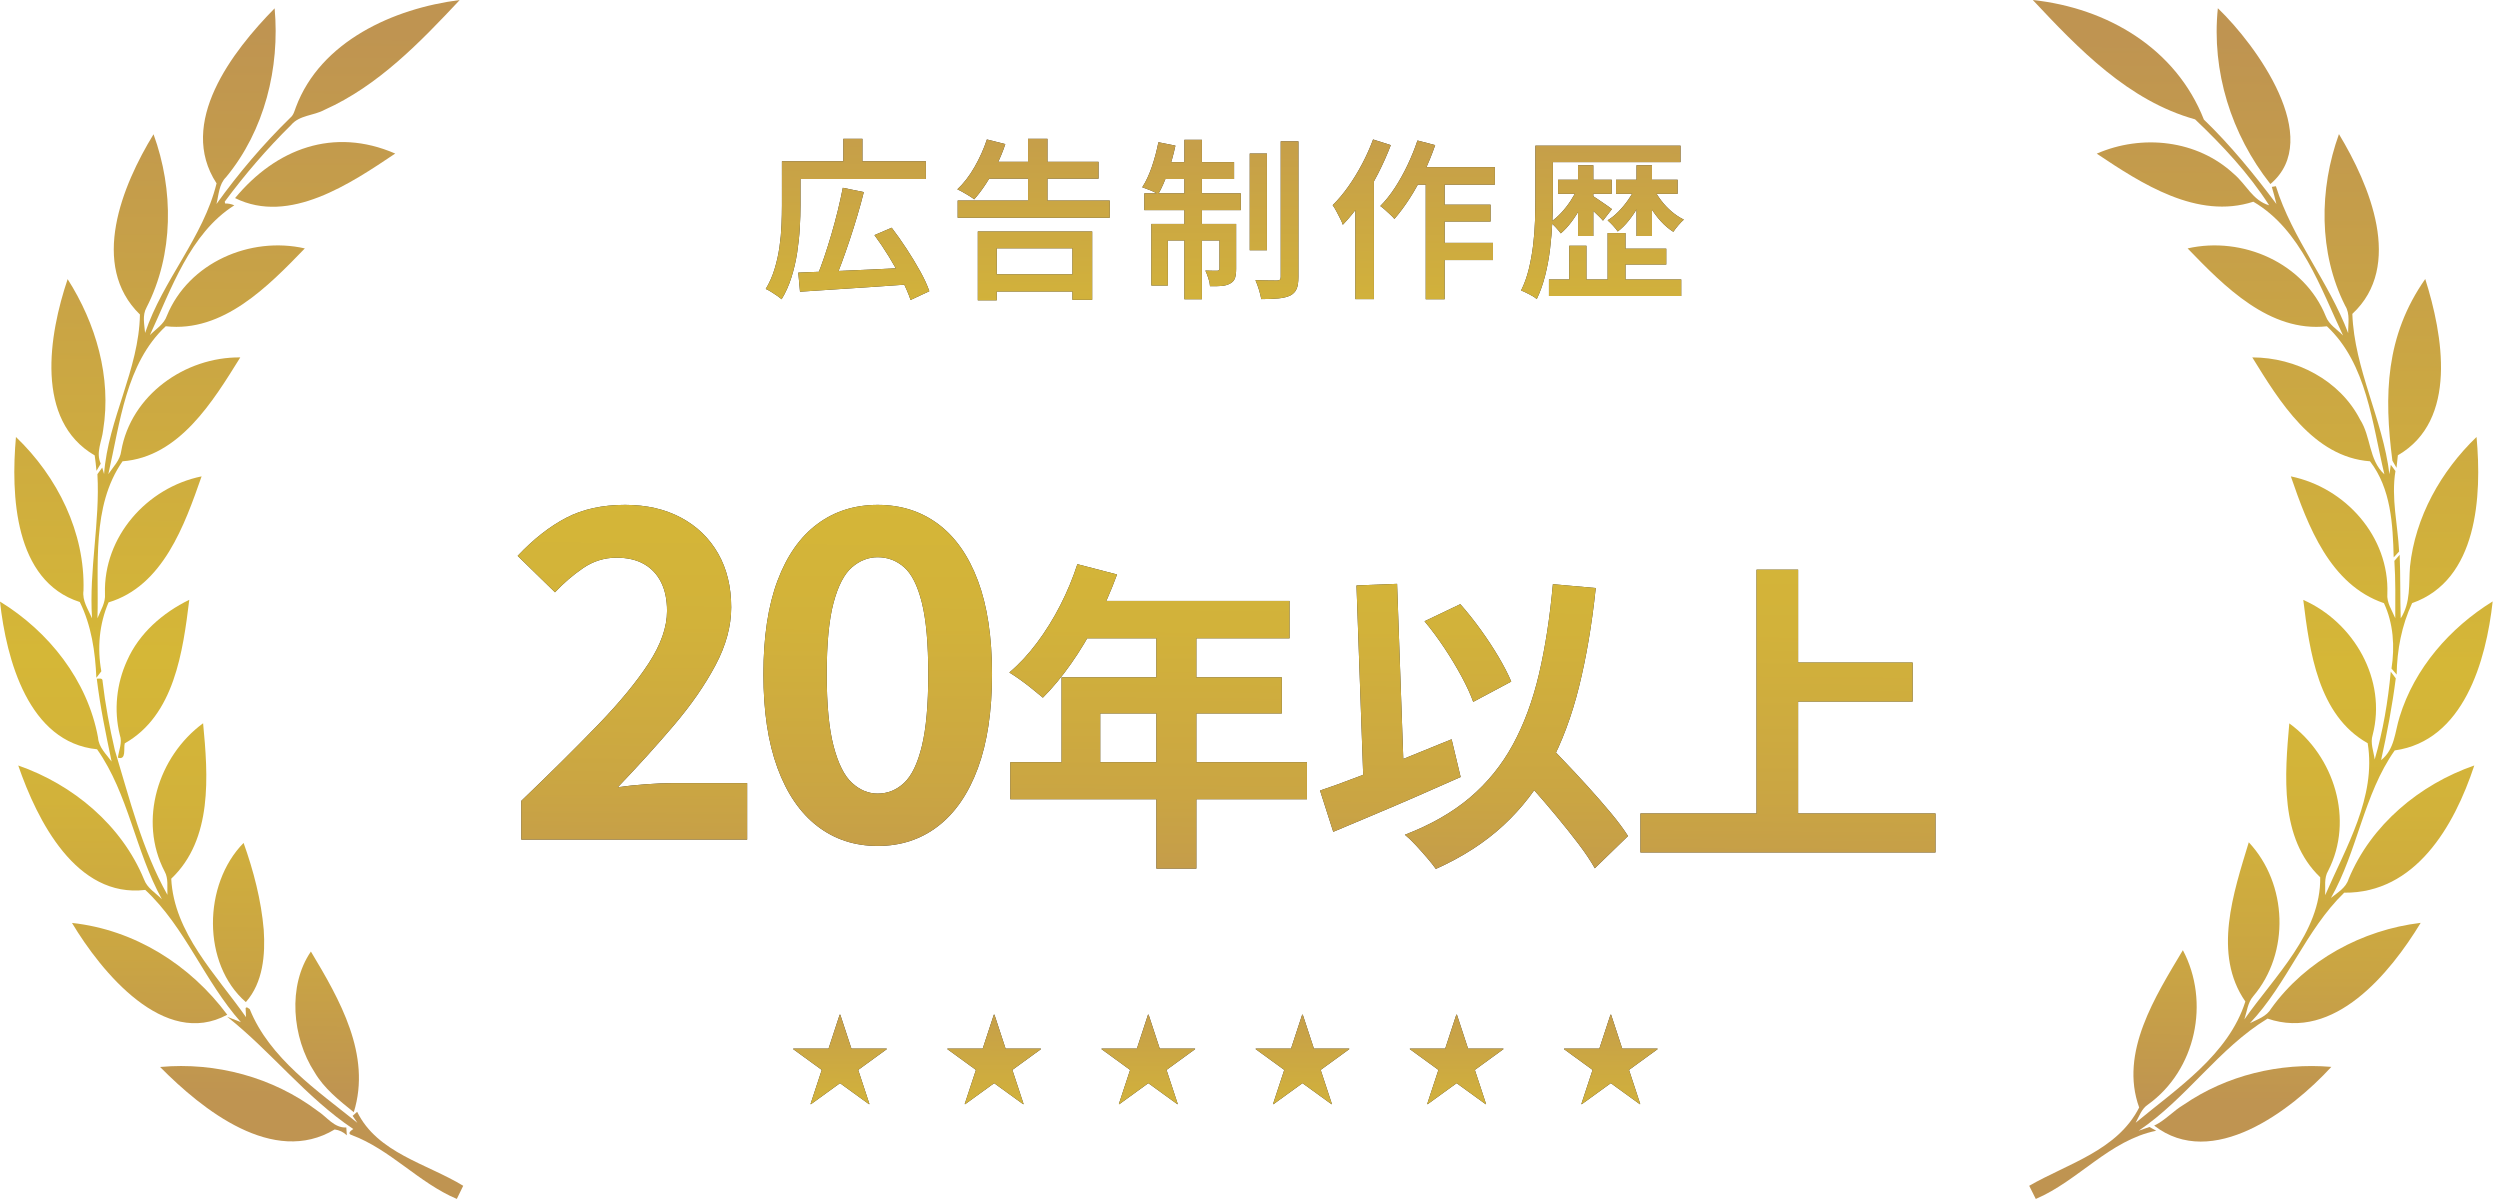 <svg width="258" height="124" viewBox="0 0 258 124" fill="none" xmlns="http://www.w3.org/2000/svg">
<path d="M53.797 86.644V82.649C56.805 79.767 59.437 77.159 61.693 74.824C63.949 72.491 65.703 70.359 66.957 68.433C68.21 66.506 68.837 64.713 68.837 63.052C68.837 61.893 68.633 60.906 68.226 60.091C67.819 59.277 67.231 58.65 66.463 58.211C65.695 57.773 64.748 57.553 63.62 57.553C62.367 57.553 61.215 57.914 60.166 58.634C59.116 59.355 58.152 60.185 57.275 61.125L53.421 57.365C55.05 55.642 56.718 54.334 58.426 53.441C60.134 52.548 62.162 52.102 64.512 52.102C66.705 52.102 68.624 52.541 70.269 53.418C71.915 54.295 73.191 55.525 74.1 57.107C75.008 58.69 75.462 60.546 75.462 62.676C75.462 64.619 74.922 66.608 73.841 68.644C72.76 70.681 71.334 72.741 69.565 74.824C67.794 76.908 65.859 79.046 63.76 81.239C64.637 81.114 65.609 81.012 66.674 80.934C67.738 80.856 68.679 80.817 69.493 80.817H77.106V86.644H53.797Z" fill="#303030"/>
<path d="M90.58 87.302C88.199 87.302 86.123 86.621 84.353 85.258C82.582 83.895 81.211 81.898 80.241 79.266C79.269 76.634 78.784 73.408 78.784 69.585C78.784 65.731 79.269 62.512 80.241 59.928C81.212 57.343 82.583 55.393 84.353 54.077C86.123 52.761 88.199 52.103 90.58 52.103C92.961 52.103 95.037 52.761 96.808 54.077C98.578 55.393 99.949 57.343 100.919 59.928C101.889 62.513 102.376 65.732 102.376 69.585C102.376 73.408 101.89 76.634 100.919 79.266C99.948 81.898 98.577 83.895 96.808 85.258C95.037 86.621 92.961 87.302 90.58 87.302ZM90.58 81.897C91.614 81.897 92.522 81.529 93.306 80.793C94.089 80.057 94.701 78.788 95.139 76.986C95.577 75.185 95.797 72.717 95.797 69.584C95.797 66.42 95.577 63.961 95.139 62.206C94.701 60.452 94.089 59.23 93.306 58.54C92.523 57.851 91.615 57.506 90.58 57.506C89.609 57.506 88.724 57.851 87.925 58.54C87.126 59.23 86.492 60.451 86.022 62.206C85.552 63.961 85.318 66.42 85.318 69.584C85.318 72.717 85.552 75.185 86.022 76.986C86.493 78.788 87.126 80.057 87.925 80.793C88.724 81.529 89.61 81.897 90.58 81.897Z" fill="#303030"/>
<path d="M111.184 58.222L115.278 59.287C114.678 60.929 113.974 62.537 113.165 64.113C112.354 65.689 111.478 67.147 110.535 68.489C109.592 69.832 108.622 71.002 107.623 72C107.357 71.778 107.013 71.496 106.592 71.151C106.17 70.807 105.743 70.48 105.311 70.169C104.878 69.859 104.496 69.603 104.163 69.404C105.184 68.539 106.138 67.513 107.025 66.325C107.912 65.138 108.711 63.851 109.421 62.464C110.13 61.078 110.719 59.663 111.185 58.221L111.184 58.222ZM104.261 78.656H134.88V82.483H104.261V78.656ZM109.553 69.904H132.283V73.631H113.546V80.62H109.553V69.904ZM111.917 62.016H133.083V65.877H109.986L111.917 62.016ZM119.338 64.013H123.465V89.639H119.338V64.013Z" fill="#303030"/>
<path d="M136.227 81.585C137.359 81.208 138.673 80.731 140.171 80.154C141.668 79.577 143.243 78.956 144.897 78.29C146.549 77.624 148.186 76.959 149.806 76.293L150.738 80.187C149.251 80.853 147.743 81.518 146.212 82.184C144.681 82.85 143.178 83.494 141.702 84.114C140.226 84.735 138.856 85.312 137.592 85.844L136.228 81.584L136.227 81.585ZM139.988 60.419L144.181 60.252L144.947 81.885L140.754 82.052L139.988 60.419ZM160.257 60.286L164.683 60.685C164.284 64.457 163.706 67.857 162.953 70.886C162.198 73.915 161.189 76.61 159.925 78.973C158.66 81.336 157.068 83.405 155.149 85.18C153.23 86.955 150.906 88.452 148.177 89.673C147.977 89.384 147.689 89.018 147.312 88.575C146.934 88.131 146.535 87.682 146.114 87.227C145.692 86.772 145.315 86.412 144.982 86.145C147.644 85.125 149.879 83.849 151.688 82.318C153.497 80.787 154.977 78.962 156.131 76.843C157.284 74.725 158.183 72.295 158.826 69.554C159.47 66.814 159.946 63.725 160.258 60.285L160.257 60.286ZM147.01 64.113L150.704 62.349C151.414 63.148 152.112 64.025 152.801 64.978C153.489 65.932 154.104 66.87 154.648 67.79C155.192 68.711 155.63 69.56 155.962 70.336L152.035 72.433C151.768 71.679 151.369 70.808 150.837 69.82C150.305 68.833 149.705 67.84 149.04 66.841C148.374 65.843 147.697 64.934 147.01 64.113ZM155.73 78.623L158.792 75.794C159.546 76.593 160.361 77.447 161.238 78.357C162.114 79.267 162.979 80.193 163.834 81.136C164.688 82.079 165.481 82.989 166.214 83.865C166.946 84.742 167.545 85.546 168.011 86.278L164.583 89.606C164.161 88.852 163.602 88.014 162.902 87.093C162.202 86.172 161.449 85.224 160.639 84.248C159.828 83.272 158.996 82.301 158.143 81.336C157.289 80.371 156.484 79.466 155.73 78.623Z" fill="#303030"/>
<path d="M169.292 83.948H199.744V87.975H169.292V83.948ZM181.273 58.788H185.566V86.178H181.273V58.788ZM183.537 68.373H197.382V72.4H183.537V68.373Z" fill="#303030"/>
<path d="M53.797 86.644V82.649C56.805 79.767 59.437 77.159 61.693 74.824C63.949 72.491 65.703 70.359 66.957 68.433C68.21 66.506 68.837 64.713 68.837 63.052C68.837 61.893 68.633 60.906 68.226 60.091C67.819 59.277 67.231 58.65 66.463 58.211C65.695 57.773 64.748 57.553 63.62 57.553C62.367 57.553 61.215 57.914 60.166 58.634C59.116 59.355 58.152 60.185 57.275 61.125L53.421 57.365C55.05 55.642 56.718 54.334 58.426 53.441C60.134 52.548 62.162 52.102 64.512 52.102C66.705 52.102 68.624 52.541 70.269 53.418C71.915 54.295 73.191 55.525 74.1 57.107C75.008 58.69 75.462 60.546 75.462 62.676C75.462 64.619 74.922 66.608 73.841 68.644C72.76 70.681 71.334 72.741 69.565 74.824C67.794 76.908 65.859 79.046 63.76 81.239C64.637 81.114 65.609 81.012 66.674 80.934C67.738 80.856 68.679 80.817 69.493 80.817H77.106V86.644H53.797Z" fill="url(#paint0_linear_24_56)"/>
<path d="M90.58 87.302C88.199 87.302 86.123 86.621 84.353 85.258C82.582 83.895 81.211 81.898 80.241 79.266C79.269 76.634 78.784 73.408 78.784 69.585C78.784 65.731 79.269 62.512 80.241 59.928C81.212 57.343 82.583 55.393 84.353 54.077C86.123 52.761 88.199 52.103 90.58 52.103C92.961 52.103 95.037 52.761 96.808 54.077C98.578 55.393 99.949 57.343 100.919 59.928C101.889 62.513 102.376 65.732 102.376 69.585C102.376 73.408 101.89 76.634 100.919 79.266C99.948 81.898 98.577 83.895 96.808 85.258C95.037 86.621 92.961 87.302 90.58 87.302ZM90.58 81.897C91.614 81.897 92.522 81.529 93.306 80.793C94.089 80.057 94.701 78.788 95.139 76.986C95.577 75.185 95.797 72.717 95.797 69.584C95.797 66.42 95.577 63.961 95.139 62.206C94.701 60.452 94.089 59.23 93.306 58.54C92.523 57.851 91.615 57.506 90.58 57.506C89.609 57.506 88.724 57.851 87.925 58.54C87.126 59.23 86.492 60.451 86.022 62.206C85.552 63.961 85.318 66.42 85.318 69.584C85.318 72.717 85.552 75.185 86.022 76.986C86.493 78.788 87.126 80.057 87.925 80.793C88.724 81.529 89.61 81.897 90.58 81.897Z" fill="url(#paint1_linear_24_56)"/>
<path d="M111.184 58.222L115.278 59.287C114.678 60.929 113.974 62.537 113.165 64.113C112.354 65.689 111.478 67.147 110.535 68.489C109.592 69.832 108.622 71.002 107.623 72C107.357 71.778 107.013 71.496 106.592 71.151C106.17 70.807 105.743 70.48 105.311 70.169C104.878 69.859 104.496 69.603 104.163 69.404C105.184 68.539 106.138 67.513 107.025 66.325C107.912 65.138 108.711 63.851 109.421 62.464C110.13 61.078 110.719 59.663 111.185 58.221L111.184 58.222ZM104.261 78.656H134.88V82.483H104.261V78.656ZM109.553 69.904H132.283V73.631H113.546V80.62H109.553V69.904ZM111.917 62.016H133.083V65.877H109.986L111.917 62.016ZM119.338 64.013H123.465V89.639H119.338V64.013Z" fill="url(#paint2_linear_24_56)"/>
<path d="M136.227 81.585C137.359 81.208 138.673 80.731 140.171 80.154C141.668 79.577 143.243 78.956 144.897 78.29C146.549 77.624 148.186 76.959 149.806 76.293L150.738 80.187C149.251 80.853 147.743 81.518 146.212 82.184C144.681 82.85 143.178 83.494 141.702 84.114C140.226 84.735 138.856 85.312 137.592 85.844L136.228 81.584L136.227 81.585ZM139.988 60.419L144.181 60.252L144.947 81.885L140.754 82.052L139.988 60.419ZM160.257 60.286L164.683 60.685C164.284 64.457 163.706 67.857 162.953 70.886C162.198 73.915 161.189 76.61 159.925 78.973C158.66 81.336 157.068 83.405 155.149 85.18C153.23 86.955 150.906 88.452 148.177 89.673C147.977 89.384 147.689 89.018 147.312 88.575C146.934 88.131 146.535 87.682 146.114 87.227C145.692 86.772 145.315 86.412 144.982 86.145C147.644 85.125 149.879 83.849 151.688 82.318C153.497 80.787 154.977 78.962 156.131 76.843C157.284 74.725 158.183 72.295 158.826 69.554C159.47 66.814 159.946 63.725 160.258 60.285L160.257 60.286ZM147.01 64.113L150.704 62.349C151.414 63.148 152.112 64.025 152.801 64.978C153.489 65.932 154.104 66.87 154.648 67.79C155.192 68.711 155.63 69.56 155.962 70.336L152.035 72.433C151.768 71.679 151.369 70.808 150.837 69.82C150.305 68.833 149.705 67.84 149.04 66.841C148.374 65.843 147.697 64.934 147.01 64.113ZM155.73 78.623L158.792 75.794C159.546 76.593 160.361 77.447 161.238 78.357C162.114 79.267 162.979 80.193 163.834 81.136C164.688 82.079 165.481 82.989 166.214 83.865C166.946 84.742 167.545 85.546 168.011 86.278L164.583 89.606C164.161 88.852 163.602 88.014 162.902 87.093C162.202 86.172 161.449 85.224 160.639 84.248C159.828 83.272 158.996 82.301 158.143 81.336C157.289 80.371 156.484 79.466 155.73 78.623Z" fill="url(#paint3_linear_24_56)"/>
<path d="M169.292 83.948H199.744V87.975H169.292V83.948ZM181.273 58.788H185.566V86.178H181.273V58.788ZM183.537 68.373H197.382V72.4H183.537V68.373Z" fill="url(#paint4_linear_24_56)"/>
<path d="M80.694 16.646H82.612V21.191C82.612 21.889 82.588 22.659 82.541 23.499C82.493 24.339 82.401 25.2 82.266 26.082C82.13 26.964 81.932 27.816 81.671 28.639C81.41 29.462 81.073 30.21 80.659 30.885C80.541 30.779 80.381 30.654 80.18 30.512C79.979 30.37 79.772 30.234 79.559 30.104C79.346 29.974 79.168 29.879 79.026 29.82C79.405 29.193 79.707 28.512 79.931 27.778C80.157 27.044 80.325 26.29 80.438 25.514C80.55 24.739 80.621 23.981 80.651 23.242C80.68 22.502 80.695 21.819 80.695 21.191L80.694 16.646ZM81.635 16.646H95.554V18.475H81.635V16.646ZM82.381 28.133C83.34 28.098 84.449 28.053 85.71 28C86.971 27.947 88.308 27.888 89.723 27.823C91.137 27.758 92.542 27.69 93.939 27.619L93.904 29.341C92.554 29.436 91.197 29.53 89.83 29.625C88.463 29.719 87.158 29.805 85.915 29.882C84.673 29.959 83.554 30.033 82.56 30.104L82.381 28.133ZM86.979 19.381L89.145 19.825C88.944 20.63 88.719 21.449 88.47 22.284C88.221 23.119 87.961 23.944 87.689 24.761C87.417 25.578 87.144 26.353 86.873 27.087C86.601 27.821 86.34 28.484 86.092 29.075L84.281 28.596C84.541 27.992 84.799 27.315 85.052 26.563C85.307 25.812 85.555 25.021 85.798 24.193C86.04 23.365 86.262 22.539 86.464 21.716C86.665 20.893 86.836 20.114 86.979 19.381ZM87.032 14.321H89.003V17.534H87.032V14.321ZM90.246 24.263L92.021 23.5C92.53 24.163 93.042 24.888 93.557 25.675C94.072 26.462 94.538 27.235 94.959 27.992C95.379 28.75 95.695 29.436 95.908 30.051L93.973 30.957C93.772 30.353 93.476 29.664 93.085 28.889C92.694 28.114 92.25 27.321 91.753 26.51C91.256 25.699 90.753 24.951 90.244 24.264L90.246 24.263Z" fill="#303030"/>
<path d="M101.849 14.392L103.748 14.871C103.512 15.593 103.219 16.303 102.87 17.001C102.52 17.699 102.147 18.353 101.751 18.963C101.355 19.573 100.949 20.108 100.535 20.57C100.404 20.464 100.233 20.345 100.02 20.215C99.807 20.085 99.59 19.958 99.372 19.833C99.154 19.708 98.961 19.611 98.795 19.54C99.446 18.936 100.038 18.17 100.57 17.241C101.103 16.312 101.529 15.362 101.848 14.391L101.849 14.392ZM98.832 20.694H114.526V22.469H98.832V20.694ZM100.909 23.89H112.715V30.938H110.674V25.63H102.862V30.992H100.91L100.909 23.89ZM101.76 16.7H113.371V18.44H101.76V16.7ZM101.921 28.311H111.632V30.086H101.921V28.311ZM106.092 14.321H108.099V21.76H106.092V14.321Z" fill="#303030"/>
<path d="M119.547 14.676L121.305 15.031C121.103 15.966 120.846 16.881 120.533 17.774C120.219 18.668 119.885 19.422 119.53 20.037C119.411 19.966 119.252 19.883 119.051 19.788C118.849 19.694 118.643 19.608 118.429 19.531C118.216 19.454 118.033 19.386 117.879 19.327C118.258 18.747 118.589 18.04 118.873 17.206C119.157 16.372 119.382 15.528 119.548 14.676H119.547ZM118.091 19.949H128.051V21.689H118.091V19.949ZM118.818 23.109H126.542V24.813H120.523V29.464H118.818V23.109ZM119.901 16.735H127.358V18.475H119.564L119.901 16.735ZM122.227 14.427H124.038V30.885H122.227V14.427ZM125.849 23.109H127.571V27.743C127.571 28.133 127.533 28.447 127.456 28.684C127.379 28.921 127.216 29.11 126.968 29.252C126.719 29.394 126.423 29.48 126.08 29.509C125.736 29.539 125.334 29.547 124.873 29.536C124.861 29.299 124.805 29.027 124.704 28.719C124.603 28.411 124.5 28.145 124.393 27.92C124.677 27.932 124.931 27.938 125.157 27.938H125.636C125.779 27.938 125.85 27.861 125.85 27.707L125.849 23.109ZM128.973 15.847H130.748V25.825H128.973V15.847ZM132.17 14.587H133.998V28.577C133.998 29.11 133.936 29.521 133.811 29.811C133.687 30.101 133.471 30.329 133.164 30.495C132.844 30.649 132.433 30.749 131.93 30.797C131.427 30.844 130.838 30.868 130.163 30.868C130.116 30.596 130.036 30.273 129.924 29.9C129.812 29.527 129.69 29.199 129.56 28.915C130.045 28.927 130.498 28.936 130.918 28.942C131.338 28.948 131.625 28.951 131.779 28.951C131.921 28.951 132.021 28.924 132.081 28.871C132.14 28.818 132.17 28.72 132.17 28.578V14.588V14.587Z" fill="#303030"/>
<path d="M141.702 14.392L143.53 14.978C143.151 15.972 142.702 16.975 142.181 17.987C141.66 18.999 141.095 19.949 140.486 20.837C139.876 21.725 139.24 22.512 138.577 23.198C138.53 23.032 138.441 22.823 138.311 22.568C138.18 22.314 138.047 22.056 137.912 21.796C137.775 21.536 137.648 21.328 137.53 21.174C138.086 20.63 138.622 19.993 139.136 19.266C139.651 18.538 140.127 17.76 140.565 16.931C141.003 16.103 141.382 15.256 141.702 14.392ZM139.873 19.203L141.791 17.286V30.868H139.873V19.204V19.203ZM146.282 14.498L148.111 14.977C147.779 15.936 147.392 16.883 146.948 17.818C146.505 18.753 146.022 19.626 145.501 20.437C144.98 21.248 144.448 21.967 143.903 22.594C143.808 22.476 143.67 22.331 143.486 22.159C143.302 21.988 143.119 21.819 142.935 21.653C142.751 21.487 142.589 21.357 142.448 21.262C142.98 20.729 143.483 20.099 143.957 19.371C144.43 18.643 144.865 17.862 145.262 17.027C145.658 16.193 145.998 15.349 146.283 14.497L146.282 14.498ZM145.785 17.25H154.271V19.061H144.897L145.785 17.25ZM147.134 17.836H149.087V30.885H147.134V17.836ZM148.076 25.062H154.076V26.837H148.076V25.062ZM148.093 21.12H153.827V22.86H148.093V21.12Z" fill="#303030"/>
<path d="M158.449 15.031H160.26V20.446C160.26 21.204 160.239 22.032 160.198 22.932C160.156 23.831 160.079 24.749 159.967 25.684C159.855 26.619 159.686 27.533 159.461 28.427C159.236 29.321 158.946 30.134 158.592 30.868C158.485 30.762 158.331 30.652 158.13 30.54C157.929 30.427 157.728 30.321 157.526 30.22C157.324 30.119 157.141 30.039 156.975 29.98C157.319 29.294 157.587 28.542 157.783 27.725C157.979 26.908 158.127 26.077 158.227 25.231C158.327 24.385 158.389 23.55 158.414 22.728C158.437 21.905 158.449 21.145 158.449 20.447V15.031ZM159.692 15.031H173.433V16.735H159.692V15.031ZM159.851 28.843H173.504V30.547H159.851V28.843ZM162.852 19.345L163.899 19.7C163.698 20.244 163.45 20.795 163.154 21.351C162.858 21.907 162.532 22.422 162.177 22.895C161.822 23.369 161.454 23.765 161.076 24.084C160.945 23.907 160.776 23.705 160.57 23.48C160.362 23.255 160.175 23.072 160.01 22.93C160.376 22.681 160.74 22.365 161.102 21.98C161.463 21.595 161.794 21.172 162.096 20.711C162.398 20.249 162.649 19.794 162.851 19.344L162.852 19.345ZM160.793 18.546H166.332V20.002H160.793V18.546ZM161.947 25.363H163.721V29.73H161.947V25.363ZM162.852 17.055H164.432V24.352H162.852V17.055ZM164.361 20.215C164.456 20.275 164.597 20.366 164.787 20.49C164.977 20.614 165.178 20.75 165.391 20.898C165.605 21.046 165.8 21.182 165.977 21.306C166.155 21.43 166.279 21.522 166.35 21.581L165.427 22.77C165.321 22.64 165.181 22.492 165.01 22.326C164.838 22.16 164.657 21.986 164.468 21.802C164.279 21.619 164.092 21.447 163.908 21.287C163.724 21.127 163.574 21 163.456 20.905L164.361 20.212V20.215ZM168.782 19.345L169.829 19.7C169.628 20.232 169.377 20.765 169.075 21.298C168.773 21.831 168.441 22.322 168.081 22.772C167.72 23.222 167.344 23.595 166.953 23.89C166.835 23.713 166.672 23.511 166.465 23.286C166.258 23.061 166.071 22.878 165.906 22.736C166.284 22.511 166.654 22.215 167.015 21.848C167.375 21.481 167.71 21.079 168.018 20.641C168.326 20.203 168.58 19.771 168.782 19.345ZM165.906 24.05H167.752V29.909H165.906V24.05ZM166.775 18.546H173.131V20.002H166.775V18.546ZM166.97 25.665H171.959V27.299H166.97V25.665ZM168.888 17.055H170.486V24.352H168.888V17.055ZM170.628 19.398C170.842 19.836 171.107 20.265 171.428 20.685C171.747 21.105 172.108 21.487 172.511 21.83C172.912 22.174 173.333 22.451 173.771 22.664C173.605 22.806 173.417 23.001 173.204 23.25C172.99 23.499 172.819 23.724 172.688 23.925C172.239 23.641 171.812 23.28 171.41 22.842C171.008 22.404 170.644 21.916 170.318 21.377C169.993 20.838 169.723 20.291 169.51 19.735L170.628 19.398Z" fill="#303030"/>
<path d="M80.694 16.646H82.612V21.191C82.612 21.889 82.588 22.659 82.541 23.499C82.493 24.339 82.401 25.2 82.266 26.082C82.13 26.964 81.932 27.816 81.671 28.639C81.41 29.462 81.073 30.21 80.659 30.885C80.541 30.779 80.381 30.654 80.18 30.512C79.979 30.37 79.772 30.234 79.559 30.104C79.346 29.974 79.168 29.879 79.026 29.82C79.405 29.193 79.707 28.512 79.931 27.778C80.157 27.044 80.325 26.29 80.438 25.514C80.55 24.739 80.621 23.981 80.651 23.242C80.68 22.502 80.695 21.819 80.695 21.191L80.694 16.646ZM81.635 16.646H95.554V18.475H81.635V16.646ZM82.381 28.133C83.34 28.098 84.449 28.053 85.71 28C86.971 27.947 88.308 27.888 89.723 27.823C91.137 27.758 92.542 27.69 93.939 27.619L93.904 29.341C92.554 29.436 91.197 29.53 89.83 29.625C88.463 29.719 87.158 29.805 85.915 29.882C84.673 29.959 83.554 30.033 82.56 30.104L82.381 28.133ZM86.979 19.381L89.145 19.825C88.944 20.63 88.719 21.449 88.47 22.284C88.221 23.119 87.961 23.944 87.689 24.761C87.417 25.578 87.144 26.353 86.873 27.087C86.601 27.821 86.34 28.484 86.092 29.075L84.281 28.596C84.541 27.992 84.799 27.315 85.052 26.563C85.307 25.812 85.555 25.021 85.798 24.193C86.04 23.365 86.262 22.539 86.464 21.716C86.665 20.893 86.836 20.114 86.979 19.381ZM87.032 14.321H89.003V17.534H87.032V14.321ZM90.246 24.263L92.021 23.5C92.53 24.163 93.042 24.888 93.557 25.675C94.072 26.462 94.538 27.235 94.959 27.992C95.379 28.75 95.695 29.436 95.908 30.051L93.973 30.957C93.772 30.353 93.476 29.664 93.085 28.889C92.694 28.114 92.25 27.321 91.753 26.51C91.256 25.699 90.753 24.951 90.244 24.264L90.246 24.263Z" fill="url(#paint5_linear_24_56)"/>
<path d="M101.849 14.392L103.748 14.871C103.512 15.593 103.219 16.303 102.87 17.001C102.52 17.699 102.147 18.353 101.751 18.963C101.355 19.573 100.949 20.108 100.535 20.57C100.404 20.464 100.233 20.345 100.02 20.215C99.807 20.085 99.59 19.958 99.372 19.833C99.154 19.708 98.961 19.611 98.795 19.54C99.446 18.936 100.038 18.17 100.57 17.241C101.103 16.312 101.529 15.362 101.848 14.391L101.849 14.392ZM98.832 20.694H114.526V22.469H98.832V20.694ZM100.909 23.89H112.715V30.938H110.674V25.63H102.862V30.992H100.91L100.909 23.89ZM101.76 16.7H113.371V18.44H101.76V16.7ZM101.921 28.311H111.632V30.086H101.921V28.311ZM106.092 14.321H108.099V21.76H106.092V14.321Z" fill="url(#paint6_linear_24_56)"/>
<path d="M119.547 14.676L121.305 15.031C121.103 15.966 120.846 16.881 120.533 17.774C120.219 18.668 119.885 19.422 119.53 20.037C119.411 19.966 119.252 19.883 119.051 19.788C118.849 19.694 118.643 19.608 118.429 19.531C118.216 19.454 118.033 19.386 117.879 19.327C118.258 18.747 118.589 18.04 118.873 17.206C119.157 16.372 119.382 15.528 119.548 14.676H119.547ZM118.091 19.949H128.051V21.689H118.091V19.949ZM118.818 23.109H126.542V24.813H120.523V29.464H118.818V23.109ZM119.901 16.735H127.358V18.475H119.564L119.901 16.735ZM122.227 14.427H124.038V30.885H122.227V14.427ZM125.849 23.109H127.571V27.743C127.571 28.133 127.533 28.447 127.456 28.684C127.379 28.921 127.216 29.11 126.968 29.252C126.719 29.394 126.423 29.48 126.08 29.509C125.736 29.539 125.334 29.547 124.873 29.536C124.861 29.299 124.805 29.027 124.704 28.719C124.603 28.411 124.5 28.145 124.393 27.92C124.677 27.932 124.931 27.938 125.157 27.938H125.636C125.779 27.938 125.85 27.861 125.85 27.707L125.849 23.109ZM128.973 15.847H130.748V25.825H128.973V15.847ZM132.17 14.587H133.998V28.577C133.998 29.11 133.936 29.521 133.811 29.811C133.687 30.101 133.471 30.329 133.164 30.495C132.844 30.649 132.433 30.749 131.93 30.797C131.427 30.844 130.838 30.868 130.163 30.868C130.116 30.596 130.036 30.273 129.924 29.9C129.812 29.527 129.69 29.199 129.56 28.915C130.045 28.927 130.498 28.936 130.918 28.942C131.338 28.948 131.625 28.951 131.779 28.951C131.921 28.951 132.021 28.924 132.081 28.871C132.14 28.818 132.17 28.72 132.17 28.578V14.588V14.587Z" fill="url(#paint7_linear_24_56)"/>
<path d="M141.702 14.392L143.53 14.978C143.151 15.972 142.702 16.975 142.181 17.987C141.66 18.999 141.095 19.949 140.486 20.837C139.876 21.725 139.24 22.512 138.577 23.198C138.53 23.032 138.441 22.823 138.311 22.568C138.18 22.314 138.047 22.056 137.912 21.796C137.775 21.536 137.648 21.328 137.53 21.174C138.086 20.63 138.622 19.993 139.136 19.266C139.651 18.538 140.127 17.76 140.565 16.931C141.003 16.103 141.382 15.256 141.702 14.392ZM139.873 19.203L141.791 17.286V30.868H139.873V19.204V19.203ZM146.282 14.498L148.111 14.977C147.779 15.936 147.392 16.883 146.948 17.818C146.505 18.753 146.022 19.626 145.501 20.437C144.98 21.248 144.448 21.967 143.903 22.594C143.808 22.476 143.67 22.331 143.486 22.159C143.302 21.988 143.119 21.819 142.935 21.653C142.751 21.487 142.589 21.357 142.448 21.262C142.98 20.729 143.483 20.099 143.957 19.371C144.43 18.643 144.865 17.862 145.262 17.027C145.658 16.193 145.998 15.349 146.283 14.497L146.282 14.498ZM145.785 17.25H154.271V19.061H144.897L145.785 17.25ZM147.134 17.836H149.087V30.885H147.134V17.836ZM148.076 25.062H154.076V26.837H148.076V25.062ZM148.093 21.12H153.827V22.86H148.093V21.12Z" fill="url(#paint8_linear_24_56)"/>
<path d="M158.449 15.031H160.26V20.446C160.26 21.204 160.239 22.032 160.198 22.932C160.156 23.831 160.079 24.749 159.967 25.684C159.855 26.619 159.686 27.533 159.461 28.427C159.236 29.321 158.946 30.134 158.592 30.868C158.485 30.762 158.331 30.652 158.13 30.54C157.929 30.427 157.728 30.321 157.526 30.22C157.324 30.119 157.141 30.039 156.975 29.98C157.319 29.294 157.587 28.542 157.783 27.725C157.979 26.908 158.127 26.077 158.227 25.231C158.327 24.385 158.389 23.55 158.414 22.728C158.437 21.905 158.449 21.145 158.449 20.447V15.031ZM159.692 15.031H173.433V16.735H159.692V15.031ZM159.851 28.843H173.504V30.547H159.851V28.843ZM162.852 19.345L163.899 19.7C163.698 20.244 163.45 20.795 163.154 21.351C162.858 21.907 162.532 22.422 162.177 22.895C161.822 23.369 161.454 23.765 161.076 24.084C160.945 23.907 160.776 23.705 160.57 23.48C160.362 23.255 160.175 23.072 160.01 22.93C160.376 22.681 160.74 22.365 161.102 21.98C161.463 21.595 161.794 21.172 162.096 20.711C162.398 20.249 162.649 19.794 162.851 19.344L162.852 19.345ZM160.793 18.546H166.332V20.002H160.793V18.546ZM161.947 25.363H163.721V29.73H161.947V25.363ZM162.852 17.055H164.432V24.352H162.852V17.055ZM164.361 20.215C164.456 20.275 164.597 20.366 164.787 20.49C164.977 20.614 165.178 20.75 165.391 20.898C165.605 21.046 165.8 21.182 165.977 21.306C166.155 21.43 166.279 21.522 166.35 21.581L165.427 22.77C165.321 22.64 165.181 22.492 165.01 22.326C164.838 22.16 164.657 21.986 164.468 21.802C164.279 21.619 164.092 21.447 163.908 21.287C163.724 21.127 163.574 21 163.456 20.905L164.361 20.212V20.215ZM168.782 19.345L169.829 19.7C169.628 20.232 169.377 20.765 169.075 21.298C168.773 21.831 168.441 22.322 168.081 22.772C167.72 23.222 167.344 23.595 166.953 23.89C166.835 23.713 166.672 23.511 166.465 23.286C166.258 23.061 166.071 22.878 165.906 22.736C166.284 22.511 166.654 22.215 167.015 21.848C167.375 21.481 167.71 21.079 168.018 20.641C168.326 20.203 168.58 19.771 168.782 19.345ZM165.906 24.05H167.752V29.909H165.906V24.05ZM166.775 18.546H173.131V20.002H166.775V18.546ZM166.97 25.665H171.959V27.299H166.97V25.665ZM168.888 17.055H170.486V24.352H168.888V17.055ZM170.628 19.398C170.842 19.836 171.107 20.265 171.428 20.685C171.747 21.105 172.108 21.487 172.511 21.83C172.912 22.174 173.333 22.451 173.771 22.664C173.605 22.806 173.417 23.001 173.204 23.25C172.99 23.499 172.819 23.724 172.688 23.925C172.239 23.641 171.812 23.28 171.41 22.842C171.008 22.404 170.644 21.916 170.318 21.377C169.993 20.838 169.723 20.291 169.51 19.735L170.628 19.398Z" fill="url(#paint9_linear_24_56)"/>
<path d="M91.511 108.213V108.275L88.566 110.416L89.725 113.935L89.683 113.956L86.686 111.784L83.689 113.956L83.647 113.935L84.806 110.416L81.861 108.275V108.213H85.507L86.655 104.714H86.717L87.865 108.213H91.511Z" fill="#303030"/>
<path d="M107.421 108.213V108.275L104.476 110.416L105.635 113.935L105.593 113.956L102.596 111.784L99.599 113.956L99.557 113.935L100.716 110.416L97.771 108.275V108.213H101.417L102.565 104.714H102.627L103.775 108.213H107.421Z" fill="#303030"/>
<path d="M123.331 108.213V108.275L120.386 110.416L121.545 113.935L121.503 113.956L118.506 111.784L115.509 113.956L115.467 113.935L116.626 110.416L113.681 108.275V108.213H117.327L118.475 104.714H118.537L119.685 108.213H123.331Z" fill="#303030"/>
<path d="M139.24 108.213V108.275L136.295 110.416L137.454 113.935L137.412 113.956L134.415 111.784L131.418 113.956L131.376 113.935L132.535 110.416L129.59 108.275V108.213H133.236L134.384 104.714H134.446L135.594 108.213H139.24Z" fill="#303030"/>
<path d="M155.149 108.213V108.275L152.204 110.416L153.363 113.935L153.321 113.956L150.324 111.784L147.327 113.956L147.285 113.935L148.444 110.416L145.499 108.275V108.213H149.145L150.293 104.714H150.355L151.503 108.213H155.149Z" fill="#303030"/>
<path d="M171.059 108.213V108.275L168.114 110.416L169.273 113.935L169.231 113.956L166.234 111.784L163.237 113.956L163.195 113.935L164.354 110.416L161.409 108.275V108.213H165.055L166.203 104.714H166.265L167.413 108.213H171.059Z" fill="#303030"/>
<path d="M91.511 108.213V108.275L88.566 110.416L89.725 113.935L89.683 113.956L86.686 111.784L83.689 113.956L83.647 113.935L84.806 110.416L81.861 108.275V108.213H85.507L86.655 104.714H86.717L87.865 108.213H91.511Z" fill="url(#paint10_linear_24_56)"/>
<path d="M107.421 108.213V108.275L104.476 110.416L105.635 113.935L105.593 113.956L102.596 111.784L99.599 113.956L99.557 113.935L100.716 110.416L97.771 108.275V108.213H101.417L102.565 104.714H102.627L103.775 108.213H107.421Z" fill="url(#paint11_linear_24_56)"/>
<path d="M123.331 108.213V108.275L120.386 110.416L121.545 113.935L121.503 113.956L118.506 111.784L115.509 113.956L115.467 113.935L116.626 110.416L113.681 108.275V108.213H117.327L118.475 104.714H118.537L119.685 108.213H123.331Z" fill="url(#paint12_linear_24_56)"/>
<path d="M139.24 108.213V108.275L136.295 110.416L137.454 113.935L137.412 113.956L134.415 111.784L131.418 113.956L131.376 113.935L132.535 110.416L129.59 108.275V108.213H133.236L134.384 104.714H134.446L135.594 108.213H139.24Z" fill="url(#paint13_linear_24_56)"/>
<path d="M155.149 108.213V108.275L152.204 110.416L153.363 113.935L153.321 113.956L150.324 111.784L147.327 113.956L147.285 113.935L148.444 110.416L145.499 108.275V108.213H149.145L150.293 104.714H150.355L151.503 108.213H155.149Z" fill="url(#paint14_linear_24_56)"/>
<path d="M171.059 108.213V108.275L168.114 110.416L169.273 113.935L169.231 113.956L166.234 111.784L163.237 113.956L163.195 113.935L164.354 110.416L161.409 108.275V108.213H165.055L166.203 104.714H166.265L167.413 108.213H171.059Z" fill="url(#paint15_linear_24_56)"/>
<path d="M242.761 32.391C242.967 38.103 245.907 43.272 246.588 48.935L246.731 47.965C246.892 48.179 247.053 48.393 247.211 48.61C246.752 51.386 247.453 54.147 247.589 56.915C247.4 57.116 247.214 57.318 247.028 57.522C246.938 54.107 246.758 50.426 244.583 47.606C238.73 47.171 235.231 41.413 232.436 36.884C236.929 36.884 241.472 39.227 243.56 43.298C244.703 45.074 244.434 47.444 246.067 48.95C244.813 43.713 244.264 37.537 240.136 33.673C234.216 34.328 229.548 29.555 225.761 25.635C231.43 24.349 237.809 27.139 240.028 32.657C240.353 33.515 241.193 33.989 241.804 34.625C239.469 29.706 237.473 23.704 232.545 20.817C226.766 22.692 221.018 18.961 216.385 15.856C221.046 13.819 226.762 14.429 230.543 17.96C231.798 19.007 232.48 20.705 234.175 21.186C232.074 17.906 229.353 14.996 226.531 12.317C219.649 10.402 214.52 5.051 209.785 0C217.492 0.829 224.557 4.999 227.441 12.34C230.202 15.001 232.626 17.986 234.925 21.05C234.786 20.458 234.621 19.869 234.451 19.287C234.556 19.268 234.767 19.234 234.872 19.216C236.556 24.626 240.324 29.071 242.331 34.375C242.309 33.433 242.557 32.398 242.021 31.549C239.266 26.083 239.331 19.526 241.38 13.84C244.535 19.068 248.091 27.444 242.762 32.392L242.761 32.391Z" fill="url(#paint16_linear_24_56)"/>
<path d="M234.305 18.992C230.266 13.872 228.217 7.373 228.882 0.849C232.826 4.628 239.883 14.31 234.305 18.992Z" fill="url(#paint17_linear_24_56)"/>
<path d="M247.459 46.986C247.425 47.311 247.354 47.956 247.32 48.281C247.177 48.036 247.035 47.788 246.895 47.543C246.018 40.798 246.168 34.676 250.285 28.792C252.107 34.554 253.695 43.385 247.459 46.986Z" fill="url(#paint18_linear_24_56)"/>
<path d="M248.931 62.244C247.85 64.543 247.372 67.084 247.335 69.616C247.158 69.408 246.982 69.201 246.802 68.996C247.152 66.731 247.003 64.345 246.024 62.247C240.451 60.351 238.171 54.276 236.415 49.161C242.064 50.323 246.593 55.395 246.374 61.277C246.294 62.197 246.851 62.981 247.192 63.796C247.195 61.822 247.229 59.848 247.099 57.88C247.285 57.672 247.468 57.462 247.647 57.254C247.734 59.439 247.687 61.626 247.755 63.811C248.809 62.16 248.567 60.319 248.712 58.466C249.248 53.353 251.907 48.628 255.579 45.095C256.137 51.174 255.706 59.87 248.929 62.243L248.931 62.244Z" fill="url(#paint19_linear_24_56)"/>
<path d="M220.763 114.294C218.702 108.611 222.453 102.803 225.272 98.057C228.107 103.404 226.619 110.446 221.662 113.997C221.011 114.428 220.76 115.209 220.401 115.866C224.659 112.329 229.982 108.86 231.721 103.356C228.324 98.467 230.504 92.102 232.074 86.923C236.087 91.205 236.349 98.339 232.523 102.826C231.953 103.492 231.885 104.4 231.618 105.206C234.698 100.795 239.543 96.23 239.445 90.533C235.224 86.501 235.79 79.985 236.256 74.652C240.904 78.031 242.95 84.62 240.275 89.848C239.813 90.613 239.996 91.534 239.959 92.383C242.09 87.454 245.256 82.247 244.344 76.697C239.223 73.826 238.351 67.213 237.697 61.91C242.943 64.226 246.334 70.162 244.861 75.839C244.588 76.682 244.963 77.537 245.066 78.38C245.934 75.433 246.442 72.375 246.727 69.319C246.901 69.545 247.074 69.775 247.244 70.004C246.885 72.842 246.345 75.653 245.729 78.448C247.142 77.323 247.142 75.561 247.641 73.976C249.184 68.962 252.828 64.795 257.244 62.065C256.573 68.196 254.245 76.455 247.133 77.444C243.925 82.001 243.304 87.825 240.554 92.668C241.248 92.107 242.106 91.618 242.379 90.71C244.694 85.123 249.701 80.955 255.347 78.997C253.257 85.327 249.25 92.193 241.92 92.126C237.929 96.006 236.041 101.531 232.196 105.59C232.986 105.187 233.919 104.896 234.387 104.078C237.972 99.095 243.764 95.965 249.816 95.237C246.643 100.465 240.88 107.475 234.012 105.119C228.96 108.184 225.638 113.39 220.703 116.693C221.078 116.566 221.45 116.433 221.822 116.303C222.058 116.427 222.29 116.557 222.522 116.693C217.697 117.675 214.496 121.852 210.093 123.733C209.864 123.281 209.637 122.825 209.414 122.373C213.433 120.062 218.502 118.735 220.762 114.295L220.763 114.294Z" fill="url(#paint20_linear_24_56)"/>
<path d="M225.371 113.997C229.793 110.96 235.268 109.649 240.595 110.102C236.405 114.661 228.299 120.799 222.312 116.163C223.449 115.627 224.29 114.629 225.371 113.997Z" fill="url(#paint21_linear_24_56)"/>
<path d="M33.484 11.338C32.372 11.945 30.906 11.871 30.047 12.894C27.556 15.345 25.272 18.004 23.193 20.811L23.233 21C23.561 20.994 23.878 21.056 24.181 21.189C19.597 24.088 17.664 29.859 15.47 34.585C16.09 33.95 16.926 33.463 17.224 32.583C19.47 27.107 25.818 24.355 31.46 25.636C27.681 29.541 23.017 34.341 17.104 33.668C12.983 37.515 12.384 43.691 11.182 48.926C11.687 48.176 12.4 47.488 12.511 46.546C13.509 40.779 19.091 36.826 24.798 36.884C21.983 41.406 18.51 47.159 12.645 47.606C9.407 52.258 10.218 58.413 10.058 63.806C10.383 62.985 10.913 62.192 10.833 61.271C10.663 55.398 15.147 50.319 20.805 49.161C19.049 54.186 16.821 60.482 11.202 62.166C10.241 64.403 10.024 66.888 10.458 69.278C10.291 69.501 10.117 69.724 9.944 69.947C9.832 67.267 9.433 64.558 8.237 62.129C1.454 59.959 1.118 51.059 1.646 45.098C5.922 49.185 8.798 54.961 8.615 60.954C8.469 62.001 9.102 62.891 9.498 63.808C9.174 58.822 10.333 53.887 10.053 48.934C10.22 48.705 10.385 48.478 10.549 48.252L10.741 48.915C11.155 43.248 14.346 38.143 14.441 32.458C9.224 27.38 12.616 19.135 15.845 13.856C17.937 19.598 17.937 26.235 15.12 31.739C14.668 32.542 14.9 33.493 14.974 34.361C16.795 28.902 20.979 24.519 22.349 18.923C18.268 12.691 23.975 5.3 28.342 0.86C28.894 7.005 27.307 13.469 23.334 18.278C22.59 19.006 22.578 20.103 22.339 21.054C24.617 17.878 27.161 14.884 29.959 12.151C30.294 11.878 30.393 11.451 30.535 11.066C33.081 4.247 40.637 0.863 47.444 0.003C43.344 4.369 39.037 8.853 33.484 11.338Z" fill="url(#paint22_linear_24_56)"/>
<path d="M24.259 20.442C28.482 15.347 34.419 13.085 40.788 15.847C36.193 18.927 29.86 23.226 24.259 20.442Z" fill="url(#paint23_linear_24_56)"/>
<path d="M10.398 47.848C10.255 48.096 10.107 48.344 9.955 48.592C9.909 48.059 9.847 47.526 9.772 46.999C3.57 43.391 5.046 34.547 6.98 28.806C9.899 33.383 11.523 38.945 10.646 44.374C10.522 45.533 9.865 46.695 10.398 47.848Z" fill="url(#paint24_linear_24_56)"/>
<path d="M13.116 68.169C14.362 65.349 16.8 63.23 19.534 61.9C18.876 67.218 18 73.822 12.875 76.712C12.729 77.242 13.073 78.472 12.165 78.193C12.27 77.418 12.648 76.628 12.366 75.85C11.731 73.3 12.022 70.552 13.116 68.169Z" fill="url(#paint25_linear_24_56)"/>
<path d="M14.867 90.762C15.192 91.661 16.066 92.147 16.708 92.798C13.965 87.85 13.276 81.961 10.018 77.326C2.945 76.622 0.651 68.046 0 62.083C5.042 65.169 9.039 70.223 10.117 76.114C10.182 77.124 10.96 77.825 11.518 78.59C10.923 75.758 10.334 72.919 9.987 70.044C10.213 70.041 10.604 69.936 10.585 70.292C10.864 72.69 11.304 75.067 11.852 77.416C13.381 82.45 14.65 87.667 17.278 92.349C17.235 91.54 17.402 90.666 16.987 89.929C14.251 84.68 16.305 78.062 20.96 74.64C21.476 80.052 21.968 86.608 17.672 90.682C17.948 96.273 22.323 100.603 25.388 104.97C25.379 104.731 25.357 104.257 25.348 104.022L25.481 103.951C25.555 104.001 25.701 104.094 25.772 104.14C27.801 109.194 32.754 112.556 36.881 115.875C36.76 115.695 36.515 115.336 36.391 115.156C36.552 115.017 36.707 114.877 36.859 114.738C38.94 118.991 44.054 120.086 47.804 122.373C47.587 122.825 47.367 123.278 47.144 123.73C43.205 122.066 40.296 118.62 36.264 117.127C35.805 116.981 36.245 116.653 36.459 116.517C31.598 113.264 27.952 108.491 23.444 104.928C23.797 105.071 24.51 105.353 24.863 105.492C21.099 101.268 19.129 95.7 14.993 91.839C7.871 92.7 3.846 84.694 1.882 78.998C7.54 80.969 12.56 85.152 14.866 90.764L14.867 90.762Z" fill="url(#paint26_linear_24_56)"/>
<path d="M27.218 95.968C27.388 98.534 27.153 101.403 25.371 103.417C20.836 99.468 20.935 91.263 25.139 86.987C26.171 89.884 26.958 92.897 27.218 95.968Z" fill="url(#paint27_linear_24_56)"/>
<path d="M23.453 104.719C16.954 108.255 10.452 100.3 7.429 95.246C13.881 95.95 19.613 99.551 23.453 104.719Z" fill="url(#paint28_linear_24_56)"/>
<path d="M32.458 110.644C30.145 107.094 29.662 101.718 32.086 98.199C35.05 103.149 38.35 108.859 36.511 114.783C35.008 113.565 33.449 112.345 32.458 110.644Z" fill="url(#paint29_linear_24_56)"/>
<path d="M32.787 114.654C33.745 115.268 34.476 116.417 35.74 116.358C35.755 116.624 35.774 116.891 35.793 117.164C35.446 116.829 35.028 116.628 34.538 116.56C28.211 120.37 20.898 114.543 16.522 110.112C22.267 109.585 28.176 111.165 32.787 114.654Z" fill="url(#paint30_linear_24_56)"/>
<defs>
<linearGradient id="paint0_linear_24_56" x1="127.509" y1="-41.323" x2="126.38" y2="97.573" gradientUnits="userSpaceOnUse">
<stop offset="0.143" stop-color="#BF9451"/>
<stop offset="0.646" stop-color="#D5B737"/>
<stop offset="0.763" stop-color="#D2B23A"/>
<stop offset="0.889" stop-color="#CAA543"/>
<stop offset="1" stop-color="#BF9451"/>
</linearGradient>
<linearGradient id="paint1_linear_24_56" x1="127.509" y1="-41.323" x2="126.38" y2="97.573" gradientUnits="userSpaceOnUse">
<stop offset="0.143" stop-color="#BF9451"/>
<stop offset="0.646" stop-color="#D5B737"/>
<stop offset="0.763" stop-color="#D2B23A"/>
<stop offset="0.889" stop-color="#CAA543"/>
<stop offset="1" stop-color="#BF9451"/>
</linearGradient>
<linearGradient id="paint2_linear_24_56" x1="127.509" y1="-41.323" x2="126.38" y2="97.573" gradientUnits="userSpaceOnUse">
<stop offset="0.143" stop-color="#BF9451"/>
<stop offset="0.646" stop-color="#D5B737"/>
<stop offset="0.763" stop-color="#D2B23A"/>
<stop offset="0.889" stop-color="#CAA543"/>
<stop offset="1" stop-color="#BF9451"/>
</linearGradient>
<linearGradient id="paint3_linear_24_56" x1="127.509" y1="-41.323" x2="126.38" y2="97.573" gradientUnits="userSpaceOnUse">
<stop offset="0.143" stop-color="#BF9451"/>
<stop offset="0.646" stop-color="#D5B737"/>
<stop offset="0.763" stop-color="#D2B23A"/>
<stop offset="0.889" stop-color="#CAA543"/>
<stop offset="1" stop-color="#BF9451"/>
</linearGradient>
<linearGradient id="paint4_linear_24_56" x1="127.509" y1="-41.323" x2="126.38" y2="97.573" gradientUnits="userSpaceOnUse">
<stop offset="0.143" stop-color="#BF9451"/>
<stop offset="0.646" stop-color="#D5B737"/>
<stop offset="0.763" stop-color="#D2B23A"/>
<stop offset="0.889" stop-color="#CAA543"/>
<stop offset="1" stop-color="#BF9451"/>
</linearGradient>
<linearGradient id="paint5_linear_24_56" x1="126.635" y1="-3.006" x2="126.148" y2="56.917" gradientUnits="userSpaceOnUse">
<stop offset="0.143" stop-color="#BF9451"/>
<stop offset="0.646" stop-color="#D5B737"/>
<stop offset="0.763" stop-color="#D2B23A"/>
<stop offset="0.889" stop-color="#CAA543"/>
<stop offset="1" stop-color="#BF9451"/>
</linearGradient>
<linearGradient id="paint6_linear_24_56" x1="126.635" y1="-3.006" x2="126.148" y2="56.917" gradientUnits="userSpaceOnUse">
<stop offset="0.143" stop-color="#BF9451"/>
<stop offset="0.646" stop-color="#D5B737"/>
<stop offset="0.763" stop-color="#D2B23A"/>
<stop offset="0.889" stop-color="#CAA543"/>
<stop offset="1" stop-color="#BF9451"/>
</linearGradient>
<linearGradient id="paint7_linear_24_56" x1="126.635" y1="-3.006" x2="126.148" y2="56.917" gradientUnits="userSpaceOnUse">
<stop offset="0.143" stop-color="#BF9451"/>
<stop offset="0.646" stop-color="#D5B737"/>
<stop offset="0.763" stop-color="#D2B23A"/>
<stop offset="0.889" stop-color="#CAA543"/>
<stop offset="1" stop-color="#BF9451"/>
</linearGradient>
<linearGradient id="paint8_linear_24_56" x1="126.635" y1="-3.006" x2="126.148" y2="56.917" gradientUnits="userSpaceOnUse">
<stop offset="0.143" stop-color="#BF9451"/>
<stop offset="0.646" stop-color="#D5B737"/>
<stop offset="0.763" stop-color="#D2B23A"/>
<stop offset="0.889" stop-color="#CAA543"/>
<stop offset="1" stop-color="#BF9451"/>
</linearGradient>
<linearGradient id="paint9_linear_24_56" x1="126.635" y1="-3.006" x2="126.148" y2="56.917" gradientUnits="userSpaceOnUse">
<stop offset="0.143" stop-color="#BF9451"/>
<stop offset="0.646" stop-color="#D5B737"/>
<stop offset="0.763" stop-color="#D2B23A"/>
<stop offset="0.889" stop-color="#CAA543"/>
<stop offset="1" stop-color="#BF9451"/>
</linearGradient>
<linearGradient id="paint10_linear_24_56" x1="126.573" y1="94.311" x2="126.289" y2="129.278" gradientUnits="userSpaceOnUse">
<stop offset="0.143" stop-color="#BF9451"/>
<stop offset="0.646" stop-color="#D5B737"/>
<stop offset="0.763" stop-color="#D2B23A"/>
<stop offset="0.889" stop-color="#CAA543"/>
<stop offset="1" stop-color="#BF9451"/>
</linearGradient>
<linearGradient id="paint11_linear_24_56" x1="126.573" y1="94.311" x2="126.289" y2="129.278" gradientUnits="userSpaceOnUse">
<stop offset="0.143" stop-color="#BF9451"/>
<stop offset="0.646" stop-color="#D5B737"/>
<stop offset="0.763" stop-color="#D2B23A"/>
<stop offset="0.889" stop-color="#CAA543"/>
<stop offset="1" stop-color="#BF9451"/>
</linearGradient>
<linearGradient id="paint12_linear_24_56" x1="126.573" y1="94.311" x2="126.289" y2="129.278" gradientUnits="userSpaceOnUse">
<stop offset="0.143" stop-color="#BF9451"/>
<stop offset="0.646" stop-color="#D5B737"/>
<stop offset="0.763" stop-color="#D2B23A"/>
<stop offset="0.889" stop-color="#CAA543"/>
<stop offset="1" stop-color="#BF9451"/>
</linearGradient>
<linearGradient id="paint13_linear_24_56" x1="126.573" y1="94.311" x2="126.289" y2="129.278" gradientUnits="userSpaceOnUse">
<stop offset="0.143" stop-color="#BF9451"/>
<stop offset="0.646" stop-color="#D5B737"/>
<stop offset="0.763" stop-color="#D2B23A"/>
<stop offset="0.889" stop-color="#CAA543"/>
<stop offset="1" stop-color="#BF9451"/>
</linearGradient>
<linearGradient id="paint14_linear_24_56" x1="126.573" y1="94.311" x2="126.289" y2="129.278" gradientUnits="userSpaceOnUse">
<stop offset="0.143" stop-color="#BF9451"/>
<stop offset="0.646" stop-color="#D5B737"/>
<stop offset="0.763" stop-color="#D2B23A"/>
<stop offset="0.889" stop-color="#CAA543"/>
<stop offset="1" stop-color="#BF9451"/>
</linearGradient>
<linearGradient id="paint15_linear_24_56" x1="126.573" y1="94.311" x2="126.289" y2="129.278" gradientUnits="userSpaceOnUse">
<stop offset="0.143" stop-color="#BF9451"/>
<stop offset="0.646" stop-color="#D5B737"/>
<stop offset="0.763" stop-color="#D2B23A"/>
<stop offset="0.889" stop-color="#CAA543"/>
<stop offset="1" stop-color="#BF9451"/>
</linearGradient>
<linearGradient id="paint16_linear_24_56" x1="229.034" y1="-14.245" x2="227.992" y2="113.904" gradientUnits="userSpaceOnUse">
<stop offset="0.143" stop-color="#BF9451"/>
<stop offset="0.646" stop-color="#D5B737"/>
<stop offset="0.763" stop-color="#D2B23A"/>
<stop offset="0.889" stop-color="#CAA543"/>
<stop offset="1" stop-color="#BF9451"/>
</linearGradient>
<linearGradient id="paint17_linear_24_56" x1="232.752" y1="-14.214" x2="231.71" y2="113.934" gradientUnits="userSpaceOnUse">
<stop offset="0.143" stop-color="#BF9451"/>
<stop offset="0.646" stop-color="#D5B737"/>
<stop offset="0.763" stop-color="#D2B23A"/>
<stop offset="0.889" stop-color="#CAA543"/>
<stop offset="1" stop-color="#BF9451"/>
</linearGradient>
<linearGradient id="paint18_linear_24_56" x1="249.625" y1="-14.077" x2="248.583" y2="114.071" gradientUnits="userSpaceOnUse">
<stop offset="0.143" stop-color="#BF9451"/>
<stop offset="0.646" stop-color="#D5B737"/>
<stop offset="0.763" stop-color="#D2B23A"/>
<stop offset="0.889" stop-color="#CAA543"/>
<stop offset="1" stop-color="#BF9451"/>
</linearGradient>
<linearGradient id="paint19_linear_24_56" x1="246.598" y1="-14.102" x2="245.556" y2="114.047" gradientUnits="userSpaceOnUse">
<stop offset="0.143" stop-color="#BF9451"/>
<stop offset="0.646" stop-color="#D5B737"/>
<stop offset="0.763" stop-color="#D2B23A"/>
<stop offset="0.889" stop-color="#CAA543"/>
<stop offset="1" stop-color="#BF9451"/>
</linearGradient>
<linearGradient id="paint20_linear_24_56" x1="234.196" y1="-14.203" x2="233.154" y2="113.946" gradientUnits="userSpaceOnUse">
<stop offset="0.143" stop-color="#BF9451"/>
<stop offset="0.646" stop-color="#D5B737"/>
<stop offset="0.763" stop-color="#D2B23A"/>
<stop offset="0.889" stop-color="#CAA543"/>
<stop offset="1" stop-color="#BF9451"/>
</linearGradient>
<linearGradient id="paint21_linear_24_56" x1="232.489" y1="-14.217" x2="231.448" y2="113.932" gradientUnits="userSpaceOnUse">
<stop offset="0.143" stop-color="#BF9451"/>
<stop offset="0.646" stop-color="#D5B737"/>
<stop offset="0.763" stop-color="#D2B23A"/>
<stop offset="0.889" stop-color="#CAA543"/>
<stop offset="1" stop-color="#BF9451"/>
</linearGradient>
<linearGradient id="paint22_linear_24_56" x1="24.781" y1="-15.193" x2="23.739" y2="112.955" gradientUnits="userSpaceOnUse">
<stop offset="0.143" stop-color="#BF9451"/>
<stop offset="0.646" stop-color="#D5B737"/>
<stop offset="0.763" stop-color="#D2B23A"/>
<stop offset="0.889" stop-color="#CAA543"/>
<stop offset="1" stop-color="#BF9451"/>
</linearGradient>
<linearGradient id="paint23_linear_24_56" x1="32.794" y1="-15.128" x2="31.752" y2="113.021" gradientUnits="userSpaceOnUse">
<stop offset="0.143" stop-color="#BF9451"/>
<stop offset="0.646" stop-color="#D5B737"/>
<stop offset="0.763" stop-color="#D2B23A"/>
<stop offset="0.889" stop-color="#CAA543"/>
<stop offset="1" stop-color="#BF9451"/>
</linearGradient>
<linearGradient id="paint24_linear_24_56" x1="8.541" y1="-15.325" x2="7.499" y2="112.823" gradientUnits="userSpaceOnUse">
<stop offset="0.143" stop-color="#BF9451"/>
<stop offset="0.646" stop-color="#D5B737"/>
<stop offset="0.763" stop-color="#D2B23A"/>
<stop offset="0.889" stop-color="#CAA543"/>
<stop offset="1" stop-color="#BF9451"/>
</linearGradient>
<linearGradient id="paint25_linear_24_56" x1="16.457" y1="-15.261" x2="15.415" y2="112.888" gradientUnits="userSpaceOnUse">
<stop offset="0.143" stop-color="#BF9451"/>
<stop offset="0.646" stop-color="#D5B737"/>
<stop offset="0.763" stop-color="#D2B23A"/>
<stop offset="0.889" stop-color="#CAA543"/>
<stop offset="1" stop-color="#BF9451"/>
</linearGradient>
<linearGradient id="paint26_linear_24_56" x1="24.775" y1="-15.193" x2="23.733" y2="112.955" gradientUnits="userSpaceOnUse">
<stop offset="0.143" stop-color="#BF9451"/>
<stop offset="0.646" stop-color="#D5B737"/>
<stop offset="0.763" stop-color="#D2B23A"/>
<stop offset="0.889" stop-color="#CAA543"/>
<stop offset="1" stop-color="#BF9451"/>
</linearGradient>
<linearGradient id="paint27_linear_24_56" x1="25.528" y1="-15.187" x2="24.486" y2="112.961" gradientUnits="userSpaceOnUse">
<stop offset="0.143" stop-color="#BF9451"/>
<stop offset="0.646" stop-color="#D5B737"/>
<stop offset="0.763" stop-color="#D2B23A"/>
<stop offset="0.889" stop-color="#CAA543"/>
<stop offset="1" stop-color="#BF9451"/>
</linearGradient>
<linearGradient id="paint28_linear_24_56" x1="16.379" y1="-15.261" x2="15.337" y2="112.887" gradientUnits="userSpaceOnUse">
<stop offset="0.143" stop-color="#BF9451"/>
<stop offset="0.646" stop-color="#D5B737"/>
<stop offset="0.763" stop-color="#D2B23A"/>
<stop offset="0.889" stop-color="#CAA543"/>
<stop offset="1" stop-color="#BF9451"/>
</linearGradient>
<linearGradient id="paint29_linear_24_56" x1="34.759" y1="-15.112" x2="33.717" y2="113.037" gradientUnits="userSpaceOnUse">
<stop offset="0.143" stop-color="#BF9451"/>
<stop offset="0.646" stop-color="#D5B737"/>
<stop offset="0.763" stop-color="#D2B23A"/>
<stop offset="0.889" stop-color="#CAA543"/>
<stop offset="1" stop-color="#BF9451"/>
</linearGradient>
<linearGradient id="paint30_linear_24_56" x1="27.204" y1="-15.173" x2="26.162" y2="112.975" gradientUnits="userSpaceOnUse">
<stop offset="0.143" stop-color="#BF9451"/>
<stop offset="0.646" stop-color="#D5B737"/>
<stop offset="0.763" stop-color="#D2B23A"/>
<stop offset="0.889" stop-color="#CAA543"/>
<stop offset="1" stop-color="#BF9451"/>
</linearGradient>
</defs>
</svg>
